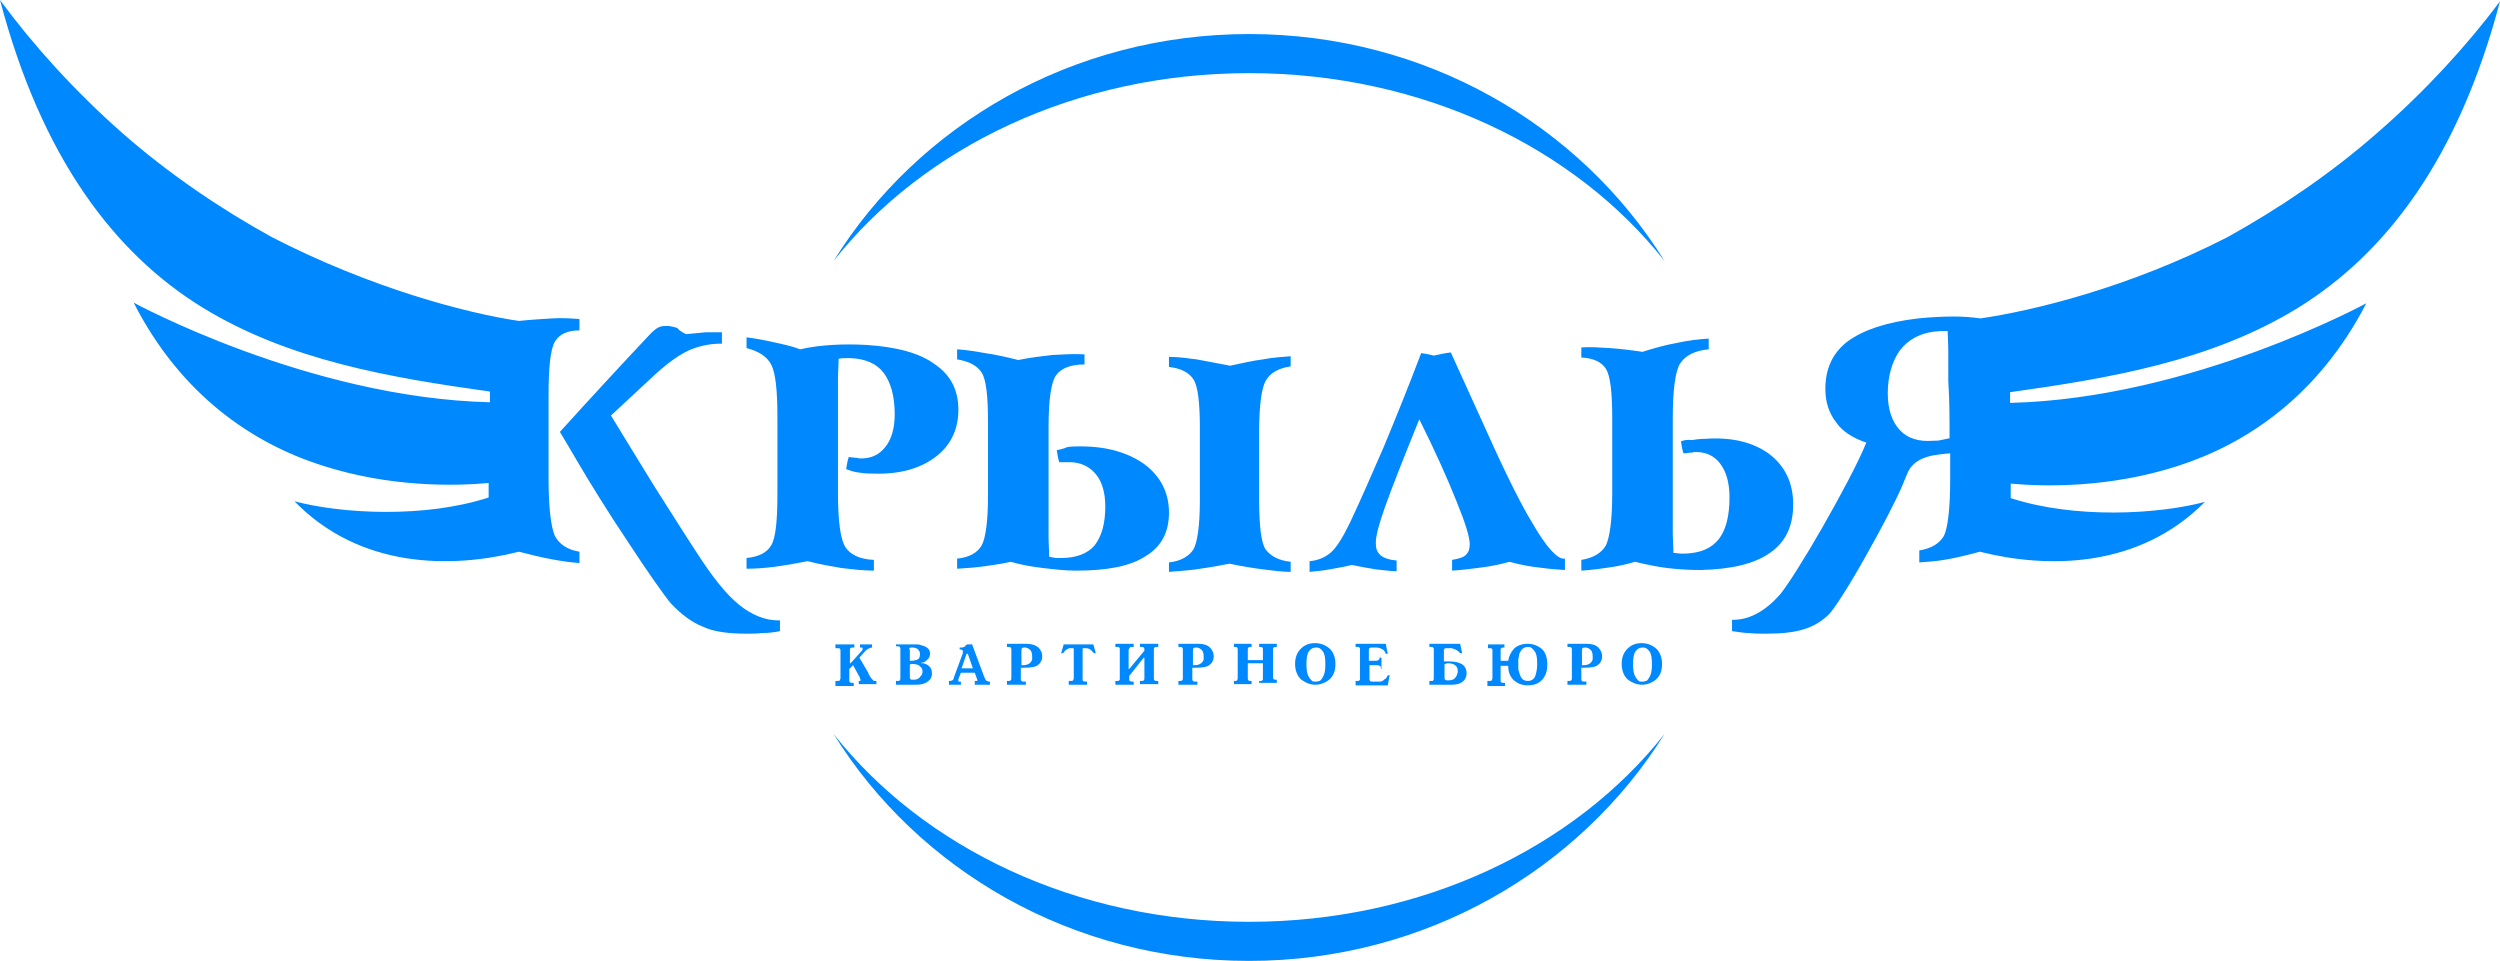 <?xml version="1.0" encoding="UTF-8"?> <svg xmlns="http://www.w3.org/2000/svg" viewBox="0 0 120 46.124" fill="none"><path fill-rule="evenodd" clip-rule="evenodd" d="M59.955 1.634C68.429 1.634 75.844 5.992 79.899 12.53C75.602 7.082 68.278 3.511 59.955 3.511C51.632 3.511 44.308 7.082 40.01 12.53C44.066 5.992 51.48 1.634 59.955 1.634ZM40.131 30.931H41.009V31.082H40.948C40.888 31.082 40.827 31.082 40.827 31.112C40.797 31.142 40.797 31.142 40.797 31.173C40.797 31.173 40.797 31.173 40.797 31.203C40.797 31.203 40.797 31.203 40.797 31.233V31.838H40.827L41.342 31.264C41.372 31.233 41.402 31.203 41.402 31.173C41.402 31.142 41.402 31.142 41.402 31.112C41.402 31.082 41.402 31.082 41.372 31.082C41.342 31.082 41.342 31.082 41.312 31.082H41.281V30.931H41.856V31.082C41.796 31.082 41.735 31.112 41.675 31.142C41.614 31.173 41.584 31.203 41.523 31.264L41.251 31.566L41.675 32.292C41.675 32.323 41.705 32.353 41.705 32.383C41.735 32.413 41.735 32.444 41.766 32.474C41.796 32.535 41.826 32.565 41.856 32.595C41.886 32.626 41.917 32.656 41.947 32.686H41.977H42.008H42.068V32.837H41.221V32.686H41.251H41.281L41.312 32.656V32.626C41.312 32.626 41.312 32.595 41.281 32.595V32.565V32.535L40.948 31.93L40.767 32.111V32.595C40.767 32.595 40.767 32.595 40.767 32.626C40.767 32.626 40.767 32.626 40.767 32.656C40.767 32.686 40.767 32.716 40.797 32.746C40.827 32.777 40.858 32.777 40.918 32.777H40.978V32.928H40.101V32.686H40.161C40.252 32.686 40.282 32.686 40.313 32.656C40.313 32.626 40.343 32.595 40.343 32.565V31.233C40.343 31.203 40.343 31.173 40.313 31.142C40.313 31.112 40.252 31.112 40.161 31.112H40.101V30.931H40.131ZM43.006 30.931H43.854C43.884 30.931 43.944 30.931 44.005 30.931C44.066 30.931 44.126 30.931 44.187 30.961C44.308 30.991 44.398 31.021 44.489 31.082C44.58 31.142 44.641 31.233 44.641 31.384C44.641 31.476 44.61 31.566 44.55 31.627C44.489 31.687 44.429 31.748 44.368 31.778C44.338 31.778 44.308 31.808 44.278 31.808C44.247 31.808 44.217 31.808 44.217 31.808V31.838C44.247 31.838 44.247 31.838 44.278 31.838C44.308 31.838 44.308 31.838 44.338 31.838C44.429 31.869 44.52 31.899 44.61 31.99C44.701 32.081 44.731 32.172 44.731 32.323C44.731 32.353 44.731 32.383 44.731 32.413C44.731 32.444 44.701 32.474 44.701 32.505C44.671 32.595 44.61 32.656 44.489 32.746C44.398 32.807 44.217 32.867 44.005 32.867H43.006V32.686H43.067C43.127 32.686 43.188 32.686 43.188 32.656C43.218 32.626 43.218 32.595 43.218 32.505V31.233V31.203C43.218 31.203 43.218 31.203 43.218 31.173C43.218 31.173 43.218 31.173 43.218 31.142C43.218 31.142 43.218 31.142 43.218 31.112C43.218 31.082 43.188 31.082 43.188 31.052C43.158 31.021 43.127 31.021 43.067 31.021H43.006V30.931ZM43.672 31.899V32.505C43.672 32.535 43.672 32.565 43.703 32.595C43.703 32.626 43.763 32.626 43.854 32.626C43.975 32.626 44.066 32.595 44.126 32.535C44.187 32.474 44.217 32.413 44.247 32.383C44.247 32.353 44.278 32.323 44.278 32.292C44.278 32.262 44.278 32.232 44.278 32.232C44.278 32.202 44.278 32.202 44.278 32.172C44.278 32.141 44.247 32.111 44.247 32.081C44.217 32.02 44.156 31.99 44.096 31.93C44.035 31.899 43.914 31.869 43.793 31.869C43.793 31.869 43.763 31.869 43.733 31.869C43.703 31.899 43.672 31.899 43.672 31.899ZM43.672 31.233V31.718H43.703H43.733C43.854 31.718 43.975 31.687 44.035 31.657C44.126 31.627 44.156 31.536 44.156 31.415C44.156 31.384 44.156 31.384 44.156 31.354C44.156 31.324 44.156 31.294 44.126 31.264C44.096 31.203 44.066 31.173 44.035 31.142C43.975 31.112 43.914 31.082 43.793 31.082C43.703 31.082 43.672 31.082 43.642 31.112C43.672 31.173 43.672 31.203 43.672 31.233ZM46.638 30.87L47.213 32.413C47.213 32.413 47.213 32.444 47.243 32.474C47.243 32.505 47.274 32.535 47.274 32.565C47.274 32.595 47.304 32.595 47.304 32.626C47.304 32.656 47.334 32.656 47.334 32.656C47.334 32.656 47.334 32.656 47.364 32.686C47.364 32.686 47.364 32.686 47.395 32.686C47.395 32.686 47.425 32.716 47.455 32.716C47.486 32.716 47.486 32.716 47.516 32.716V32.867H46.789V32.686H46.88C46.88 32.686 46.88 32.686 46.91 32.686C46.91 32.686 46.91 32.686 46.91 32.656V32.626L46.789 32.292H46.123L46.002 32.595C46.002 32.595 46.002 32.595 46.002 32.626C46.002 32.626 46.002 32.626 46.002 32.656V32.686V32.716C46.002 32.716 46.002 32.716 46.033 32.716H46.063H46.123V32.867H45.548V32.686C45.609 32.686 45.669 32.686 45.7 32.656C45.73 32.656 45.761 32.626 45.761 32.595C45.761 32.565 45.791 32.565 45.791 32.535V32.505L46.215 31.354V31.324V31.294V31.264V31.233C46.215 31.233 46.214 31.203 46.184 31.203C46.184 31.203 46.154 31.173 46.093 31.173H46.063V31.082C46.123 31.082 46.154 31.082 46.184 31.082C46.214 31.082 46.245 31.052 46.275 31.052C46.305 31.052 46.336 31.021 46.336 30.991C46.366 30.961 46.396 30.961 46.426 30.931H46.638V30.87ZM46.396 31.384L46.154 32.081H46.699L46.456 31.384H46.396ZM48.999 32.111V32.565C48.999 32.626 48.999 32.656 49.029 32.686C49.059 32.716 49.09 32.716 49.15 32.716H49.241V32.867H48.333V32.686H48.394C48.454 32.686 48.484 32.686 48.514 32.656C48.545 32.626 48.545 32.595 48.545 32.535V31.203C48.545 31.142 48.545 31.112 48.514 31.082C48.484 31.052 48.454 31.052 48.394 31.052H48.333V30.901H49.18C49.18 30.901 49.18 30.901 49.211 30.901C49.211 30.901 49.211 30.901 49.241 30.901C49.513 30.901 49.695 30.961 49.846 31.082C49.967 31.203 50.028 31.354 50.028 31.506C50.028 31.657 49.967 31.808 49.846 31.899C49.725 32.02 49.483 32.05 49.15 32.05H48.999V32.111ZM48.999 31.93H49.09C49.241 31.93 49.332 31.899 49.422 31.838C49.483 31.778 49.544 31.718 49.544 31.627C49.544 31.596 49.544 31.596 49.544 31.566C49.544 31.536 49.544 31.536 49.544 31.506C49.544 31.384 49.513 31.294 49.483 31.233C49.422 31.173 49.392 31.142 49.332 31.112C49.301 31.112 49.271 31.082 49.241 31.082C49.211 31.082 49.18 31.082 49.18 31.082C49.12 31.082 49.09 31.082 49.059 31.112C49.029 31.142 49.029 31.173 49.029 31.233V31.93H48.999ZM52.479 30.931L52.6 31.354H52.51C52.419 31.264 52.358 31.173 52.267 31.142C52.207 31.112 52.116 31.112 52.086 31.112C52.056 31.112 52.025 31.112 51.995 31.112C51.965 31.112 51.965 31.142 51.965 31.203V32.565C51.965 32.565 51.965 32.565 51.965 32.595C51.965 32.595 51.965 32.595 51.965 32.626C51.965 32.656 51.965 32.686 51.995 32.686C52.025 32.716 52.056 32.716 52.116 32.716H52.176V32.867H51.299V32.686H51.359C51.45 32.686 51.48 32.686 51.511 32.656C51.511 32.626 51.541 32.595 51.541 32.565V31.203C51.541 31.142 51.541 31.112 51.511 31.112C51.48 31.112 51.45 31.112 51.42 31.112H51.39H51.359C51.299 31.112 51.269 31.142 51.208 31.173C51.148 31.203 51.087 31.264 51.026 31.354H50.936L51.057 30.931H52.479ZM54.174 31.203V32.111H54.204L54.931 31.233V31.203C54.931 31.142 54.931 31.112 54.901 31.082C54.87 31.052 54.84 31.052 54.779 31.052H54.719V30.901H55.596V31.052H55.536C55.475 31.052 55.445 31.052 55.415 31.082C55.385 31.112 55.385 31.142 55.385 31.203V32.535C55.385 32.595 55.385 32.626 55.415 32.656C55.445 32.686 55.475 32.686 55.536 32.686H55.596V32.837H54.719V32.686H54.779C54.84 32.686 54.87 32.686 54.901 32.656C54.931 32.626 54.931 32.595 54.931 32.535V31.566H54.901L54.204 32.444V32.565C54.204 32.565 54.204 32.565 54.204 32.595C54.204 32.595 54.204 32.595 54.204 32.626C54.204 32.656 54.204 32.686 54.234 32.686C54.265 32.716 54.295 32.716 54.355 32.716H54.416V32.867H53.538V32.686H53.599C53.66 32.686 53.72 32.686 53.72 32.656C53.75 32.626 53.75 32.626 53.75 32.595C53.75 32.595 53.75 32.595 53.75 32.565C53.75 32.565 53.75 32.565 53.75 32.535V31.203C53.75 31.203 53.75 31.203 53.75 31.173C53.75 31.173 53.75 31.173 53.75 31.142C53.75 31.112 53.75 31.082 53.72 31.082C53.69 31.052 53.66 31.052 53.599 31.052H53.538V30.901H54.416V31.052H54.355C54.295 31.052 54.234 31.052 54.234 31.082C54.204 31.112 54.204 31.112 54.204 31.142C54.174 31.173 54.174 31.173 54.174 31.203ZM57.231 32.111V32.565C57.231 32.626 57.231 32.656 57.261 32.686C57.291 32.716 57.322 32.716 57.382 32.716H57.473V32.867H56.565V32.686H56.626C56.686 32.686 56.716 32.686 56.746 32.656C56.777 32.626 56.777 32.595 56.777 32.535V31.203C56.777 31.142 56.777 31.112 56.746 31.082C56.716 31.052 56.686 31.052 56.626 31.052H56.565V30.901H57.443C57.443 30.901 57.443 30.901 57.473 30.901C57.473 30.901 57.473 30.901 57.503 30.901C57.776 30.901 57.957 30.961 58.078 31.082C58.199 31.203 58.26 31.354 58.26 31.506C58.26 31.657 58.199 31.808 58.078 31.899C57.957 32.02 57.715 32.05 57.382 32.05H57.231V32.111ZM57.231 31.93H57.322C57.473 31.93 57.564 31.899 57.654 31.838C57.715 31.778 57.776 31.718 57.776 31.627C57.776 31.596 57.776 31.596 57.776 31.566C57.776 31.536 57.776 31.536 57.776 31.506C57.776 31.384 57.745 31.294 57.715 31.233C57.654 31.173 57.624 31.142 57.564 31.112C57.533 31.112 57.503 31.082 57.473 31.082C57.443 31.082 57.412 31.082 57.412 31.082C57.352 31.082 57.322 31.082 57.291 31.112C57.261 31.142 57.261 31.173 57.261 31.233V31.93H57.231ZM59.41 32.565V31.203C59.41 31.142 59.41 31.112 59.38 31.082C59.349 31.052 59.319 31.052 59.258 31.052H59.228V30.901H60.076V31.052H60.045C59.985 31.052 59.955 31.052 59.924 31.082C59.894 31.112 59.894 31.142 59.894 31.203V31.687H60.62V31.203C60.62 31.203 60.62 31.203 60.62 31.173C60.62 31.173 60.62 31.173 60.62 31.142C60.62 31.112 60.62 31.082 60.59 31.082C60.56 31.052 60.53 31.052 60.469 31.052H60.439V30.901H61.286V31.052C61.196 31.052 61.165 31.052 61.135 31.082C61.105 31.112 61.105 31.142 61.105 31.173V32.505C61.105 32.535 61.105 32.565 61.135 32.595C61.165 32.626 61.196 32.626 61.256 32.626H61.286V32.777H60.439V32.686H60.469C60.53 32.686 60.59 32.686 60.59 32.656C60.62 32.626 60.62 32.626 60.62 32.595C60.62 32.595 60.62 32.595 60.62 32.565C60.62 32.565 60.62 32.565 60.62 32.535V31.838H59.894V32.535C59.894 32.595 59.894 32.626 59.924 32.656C59.955 32.686 59.985 32.686 60.045 32.686H60.076V32.837H59.228V32.686H59.258C59.319 32.686 59.349 32.686 59.38 32.656C59.38 32.656 59.41 32.595 59.41 32.565ZM63.133 32.867C62.89 32.867 62.678 32.777 62.467 32.626C62.285 32.474 62.164 32.202 62.164 31.869C62.164 31.566 62.255 31.324 62.436 31.142C62.618 30.961 62.83 30.87 63.133 30.87C63.374 30.87 63.617 30.961 63.798 31.112C63.98 31.264 64.101 31.536 64.101 31.869C64.101 32.202 64.01 32.444 63.798 32.626C63.617 32.777 63.374 32.867 63.133 32.867ZM63.133 32.716C63.163 32.716 63.193 32.716 63.223 32.716C63.254 32.716 63.284 32.686 63.344 32.686C63.405 32.656 63.465 32.565 63.526 32.444C63.587 32.323 63.617 32.141 63.617 31.899C63.617 31.596 63.586 31.384 63.495 31.264C63.405 31.142 63.314 31.082 63.223 31.082H63.193H63.163C63.011 31.082 62.92 31.142 62.83 31.264C62.739 31.384 62.709 31.596 62.709 31.899C62.709 32.141 62.739 32.323 62.8 32.444C62.86 32.565 62.92 32.626 62.981 32.686C63.011 32.716 63.072 32.716 63.102 32.716C63.072 32.716 63.102 32.716 63.133 32.716ZM66.522 30.931L66.613 31.384H66.522C66.522 31.384 66.492 31.354 66.492 31.324C66.492 31.294 66.462 31.294 66.462 31.264C66.431 31.203 66.371 31.173 66.31 31.142C66.25 31.112 66.159 31.082 66.068 31.082H65.856C65.796 31.082 65.766 31.082 65.735 31.112C65.705 31.142 65.705 31.173 65.705 31.233V31.718H65.886C66.038 31.718 66.129 31.718 66.159 31.687C66.189 31.657 66.219 31.627 66.219 31.596C66.219 31.596 66.219 31.596 66.219 31.566H66.31V32.111H66.28C66.28 32.111 66.28 32.111 66.28 32.081C66.28 32.081 66.28 32.081 66.28 32.05C66.28 32.05 66.28 32.05 66.28 32.02C66.28 31.99 66.25 31.96 66.219 31.96C66.189 31.93 66.129 31.93 66.038 31.93H65.735V32.565C65.735 32.626 65.735 32.656 65.766 32.686C65.796 32.716 65.826 32.716 65.886 32.716H66.129C66.159 32.716 66.219 32.716 66.25 32.716C66.31 32.716 66.371 32.686 66.401 32.656C66.431 32.626 66.462 32.595 66.522 32.565C66.552 32.535 66.582 32.474 66.613 32.413H66.704L66.613 32.898H65.069V32.686H65.13C65.191 32.686 65.251 32.686 65.251 32.656C65.281 32.626 65.281 32.626 65.281 32.595C65.281 32.595 65.281 32.595 65.281 32.565C65.281 32.565 65.281 32.565 65.281 32.535V31.173C65.281 31.142 65.281 31.112 65.251 31.082C65.251 31.052 65.191 31.052 65.13 31.052H65.069V30.901H66.522V30.931ZM70.093 30.931L70.184 31.354H70.093C70.033 31.294 69.972 31.233 69.912 31.203C69.851 31.173 69.791 31.142 69.76 31.142C69.73 31.142 69.7 31.112 69.669 31.112C69.639 31.112 69.609 31.112 69.549 31.112C69.549 31.112 69.549 31.112 69.518 31.112C69.518 31.112 69.518 31.112 69.488 31.112C69.488 31.112 69.488 31.112 69.458 31.112C69.397 31.112 69.337 31.112 69.337 31.142C69.306 31.173 69.306 31.173 69.306 31.203C69.306 31.203 69.306 31.203 69.306 31.233C69.306 31.233 69.306 31.233 69.306 31.264V31.748C69.337 31.748 69.397 31.748 69.427 31.748C69.458 31.748 69.518 31.748 69.549 31.748C69.791 31.748 69.972 31.778 70.154 31.869C70.305 31.96 70.396 32.111 70.396 32.323C70.396 32.474 70.335 32.626 70.214 32.716C70.093 32.807 69.942 32.867 69.7 32.867H68.61V32.686H68.671C68.671 32.686 68.671 32.686 68.701 32.686C68.701 32.686 68.701 32.686 68.731 32.686C68.762 32.686 68.792 32.686 68.792 32.656C68.822 32.626 68.822 32.595 68.822 32.535V31.203C68.822 31.142 68.822 31.112 68.792 31.082C68.762 31.052 68.731 31.052 68.671 31.052H68.61V30.901H70.093V30.931ZM69.337 31.869V32.505C69.337 32.565 69.337 32.595 69.367 32.626C69.397 32.656 69.427 32.656 69.488 32.656H69.518H69.549C69.669 32.656 69.76 32.626 69.821 32.565C69.882 32.505 69.912 32.444 69.942 32.383C69.942 32.353 69.942 32.323 69.972 32.292C69.972 32.262 69.972 32.232 69.972 32.202C69.972 32.111 69.942 32.02 69.882 31.96C69.821 31.899 69.7 31.838 69.549 31.838C69.518 31.838 69.488 31.838 69.458 31.838C69.397 31.869 69.367 31.869 69.337 31.869ZM71.365 30.931H72.212V31.082H72.181C72.121 31.082 72.061 31.082 72.061 31.112C72.03 31.142 72.03 31.142 72.03 31.173C72.03 31.173 72.03 31.173 72.03 31.203C72.03 31.203 72.03 31.203 72.03 31.233V31.718H72.394C72.424 31.506 72.514 31.324 72.666 31.142C72.817 30.991 73.059 30.901 73.332 30.901C73.574 30.901 73.816 30.991 73.998 31.142C74.179 31.294 74.27 31.566 74.27 31.899C74.27 32.232 74.179 32.474 73.998 32.656C73.816 32.837 73.574 32.898 73.332 32.898C73.059 32.898 72.847 32.807 72.666 32.656C72.484 32.474 72.394 32.262 72.394 31.96H72.03V32.656C72.03 32.686 72.03 32.746 72.061 32.746C72.061 32.777 72.121 32.777 72.212 32.777C72.212 32.777 72.212 32.777 72.242 32.777V32.928H71.395V32.686C71.395 32.686 71.395 32.686 71.425 32.686C71.425 32.686 71.425 32.686 71.455 32.686C71.546 32.686 71.576 32.686 71.606 32.656C71.606 32.626 71.637 32.595 71.637 32.565V31.233C71.637 31.203 71.637 31.142 71.606 31.142C71.606 31.112 71.546 31.112 71.455 31.112C71.455 31.112 71.455 31.112 71.425 31.112V30.931H71.365ZM73.332 31.052C73.21 31.052 73.09 31.112 73.029 31.203C72.969 31.294 72.908 31.384 72.908 31.506C72.878 31.596 72.878 31.657 72.878 31.718C72.878 31.778 72.878 31.838 72.878 31.869C72.878 31.899 72.878 31.96 72.878 32.02C72.878 32.081 72.878 32.172 72.908 32.232C72.938 32.353 72.969 32.444 73.029 32.535C73.09 32.626 73.18 32.686 73.332 32.686C73.513 32.686 73.634 32.595 73.695 32.444C73.755 32.262 73.785 32.081 73.785 31.869C73.785 31.566 73.755 31.384 73.665 31.264C73.574 31.142 73.513 31.082 73.422 31.052C73.392 31.052 73.392 31.052 73.362 31.052H73.332ZM75.904 32.111V32.565C75.904 32.626 75.904 32.656 75.934 32.686C75.965 32.716 75.995 32.716 76.055 32.716H76.146V32.867H75.238V32.686H75.299C75.359 32.686 75.39 32.686 75.42 32.656C75.45 32.626 75.45 32.595 75.45 32.535V31.203C75.45 31.142 75.45 31.112 75.42 31.082C75.39 31.052 75.359 31.052 75.299 31.052H75.238V30.901H76.086C76.086 30.901 76.086 30.901 76.116 30.901C76.116 30.901 76.116 30.901 76.146 30.901C76.419 30.901 76.6 30.961 76.721 31.082C76.842 31.203 76.903 31.354 76.903 31.506C76.903 31.657 76.842 31.808 76.721 31.899C76.6 32.02 76.358 32.05 76.025 32.05H75.904V32.111ZM75.904 31.93H75.995C76.146 31.93 76.237 31.899 76.328 31.838C76.388 31.778 76.449 31.718 76.449 31.627C76.449 31.596 76.449 31.596 76.449 31.566C76.449 31.536 76.449 31.536 76.449 31.506C76.449 31.384 76.419 31.294 76.388 31.233C76.328 31.173 76.297 31.142 76.237 31.112C76.207 31.112 76.177 31.082 76.146 31.082C76.116 31.082 76.086 31.082 76.086 31.082C76.025 31.082 75.995 31.082 75.965 31.112C75.934 31.142 75.934 31.173 75.934 31.233V31.93H75.904ZM78.809 32.867C78.567 32.867 78.356 32.777 78.144 32.626C77.962 32.474 77.841 32.202 77.841 31.869C77.841 31.566 77.932 31.324 78.114 31.142C78.295 30.961 78.507 30.87 78.809 30.87C79.052 30.87 79.294 30.961 79.475 31.112C79.657 31.264 79.778 31.536 79.778 31.869C79.778 32.202 79.687 32.444 79.475 32.626C79.294 32.777 79.052 32.867 78.809 32.867ZM78.809 32.716C78.84 32.716 78.87 32.716 78.9 32.716C78.931 32.716 78.961 32.686 79.022 32.686C79.082 32.656 79.142 32.565 79.203 32.444C79.263 32.323 79.294 32.141 79.294 31.899C79.294 31.596 79.263 31.384 79.173 31.264C79.082 31.142 78.991 31.082 78.9 31.082H78.87H78.84C78.689 31.082 78.598 31.142 78.507 31.264C78.416 31.384 78.386 31.596 78.386 31.899C78.386 32.141 78.416 32.323 78.477 32.444C78.537 32.565 78.598 32.626 78.658 32.686C78.689 32.716 78.749 32.716 78.779 32.716C78.749 32.716 78.779 32.716 78.809 32.716ZM79.899 35.228C75.844 41.735 68.429 46.123 59.955 46.123C51.48 46.123 44.066 41.766 40.01 35.228C44.308 40.676 51.632 44.247 59.955 44.247C68.278 44.247 75.602 40.676 79.899 35.228ZM32.928 16.04C33.261 16.01 33.564 15.98 33.866 15.95C34.139 15.95 34.411 15.95 34.653 15.95C34.653 16.131 34.653 16.313 34.653 16.494C34.108 16.494 33.624 16.585 33.11 16.797C32.626 17.009 32.081 17.402 31.476 17.947C30.749 18.613 30.053 19.279 29.326 19.945C30.023 21.095 30.719 22.214 31.384 23.304C32.081 24.393 32.777 25.513 33.473 26.573C34.199 27.692 34.835 28.509 35.47 29.024C36.106 29.538 36.742 29.78 37.377 29.78C37.377 29.78 37.407 29.78 37.438 29.78C37.438 29.962 37.438 30.113 37.438 30.295C37.135 30.355 36.862 30.386 36.59 30.386C36.318 30.416 36.076 30.416 35.834 30.416C34.956 30.416 34.26 30.325 33.745 30.083C33.2 29.871 32.686 29.478 32.202 28.963C31.96 28.691 31.082 27.45 30.174 26.058C29.236 24.666 28.267 23.092 27.753 22.214C27.39 21.579 27.087 21.095 26.875 20.731C28.328 19.127 29.78 17.554 31.233 16.01C31.384 15.859 31.536 15.738 31.627 15.707C31.748 15.647 31.869 15.647 32.05 15.647C32.202 15.647 32.353 15.707 32.505 15.738C32.595 15.859 32.746 15.95 32.928 16.04ZM14.134 24.061C16.404 24.666 20.398 24.878 23.455 23.879C23.455 23.637 23.455 23.425 23.455 23.183C21.821 23.334 18.704 23.395 15.435 22.335C12.136 21.276 8.686 18.976 6.416 14.527C6.416 14.527 14.8 19.097 23.516 19.309C23.516 19.127 23.516 18.946 23.516 18.794C18.764 18.129 13.861 17.311 9.685 14.739C5.478 12.136 1.997 7.566 0 0C1.574 2.149 3.602 4.388 5.871 6.386C8.111 8.353 10.623 10.048 13.044 11.38C17.796 13.831 22.426 15.042 24.908 15.405C25.483 15.344 26.028 15.314 26.482 15.284C26.966 15.253 27.42 15.284 27.813 15.314C27.813 15.496 27.813 15.677 27.813 15.859C27.238 15.859 26.845 16.04 26.633 16.404C26.421 16.767 26.331 17.614 26.331 19.006C26.331 19.309 26.331 19.642 26.331 19.945C26.331 20.943 26.331 21.972 26.331 22.971C26.331 24.393 26.451 25.302 26.633 25.725C26.845 26.119 27.238 26.391 27.813 26.482C27.813 26.663 27.813 26.845 27.813 27.026C27.42 26.996 26.966 26.936 26.482 26.845C25.997 26.754 25.483 26.633 24.908 26.482C21.67 27.299 17.281 27.299 14.134 24.061ZM40.615 22.517C40.646 22.335 40.676 22.124 40.736 21.942C40.858 21.942 40.978 21.972 41.039 21.972C41.099 21.972 41.16 21.972 41.221 22.003C41.766 22.033 42.189 21.851 42.492 21.458C42.794 21.095 42.946 20.55 42.946 19.884C42.946 19.037 42.764 18.371 42.431 17.917C42.098 17.463 41.553 17.221 40.827 17.19C40.797 17.19 40.736 17.19 40.646 17.19C40.525 17.19 40.404 17.19 40.252 17.221C40.252 17.554 40.222 17.887 40.222 18.219C40.222 18.552 40.222 18.976 40.222 19.491C40.222 20.883 40.222 22.245 40.222 23.637C40.222 25.029 40.343 25.907 40.585 26.27C40.827 26.633 41.281 26.845 41.947 26.875C41.947 27.057 41.947 27.208 41.947 27.39C41.463 27.39 40.948 27.329 40.404 27.268C39.889 27.178 39.344 27.087 38.769 26.936C38.164 27.057 37.619 27.148 37.165 27.208C36.681 27.268 36.257 27.299 35.834 27.299C35.834 27.117 35.834 26.966 35.834 26.784C36.408 26.724 36.802 26.542 37.014 26.179C37.226 25.846 37.316 25.029 37.316 23.728C37.316 23.425 37.316 23.153 37.316 22.85C37.316 21.912 37.316 20.974 37.316 20.035C37.316 18.734 37.226 17.887 37.014 17.493C36.802 17.1 36.408 16.858 35.834 16.706C35.834 16.525 35.834 16.373 35.834 16.192C36.318 16.252 36.772 16.343 37.165 16.434C37.589 16.525 38.013 16.615 38.406 16.767C38.92 16.646 39.465 16.585 39.98 16.555C40.494 16.525 41.009 16.525 41.553 16.555C43.036 16.646 44.156 16.948 44.883 17.493C45.639 18.008 46.002 18.734 46.002 19.672C46.002 20.641 45.609 21.427 44.852 21.972C44.066 22.547 43.036 22.789 41.766 22.729C41.523 22.729 41.312 22.699 41.13 22.668C40.948 22.638 40.767 22.578 40.615 22.517ZM50.724 21.609C50.754 21.791 50.784 22.003 50.845 22.184C50.966 22.184 51.087 22.184 51.148 22.184C51.208 22.184 51.269 22.184 51.329 22.184C51.874 22.184 52.297 22.396 52.6 22.759C52.903 23.122 53.054 23.667 53.054 24.303C53.054 25.15 52.873 25.755 52.54 26.179C52.207 26.573 51.662 26.784 50.936 26.784C50.906 26.784 50.845 26.784 50.754 26.784C50.633 26.784 50.512 26.754 50.361 26.724C50.361 26.421 50.331 26.088 50.331 25.755C50.331 25.422 50.331 25.029 50.331 24.515C50.331 23.183 50.331 21.851 50.331 20.52C50.331 19.188 50.452 18.34 50.694 18.008C50.936 17.675 51.39 17.493 52.056 17.493C52.056 17.342 52.056 17.16 52.056 17.009C51.571 16.979 51.057 17.009 50.512 17.039C49.998 17.1 49.453 17.16 48.878 17.281C48.273 17.13 47.727 17.009 47.274 16.948C46.789 16.858 46.366 16.797 45.942 16.767C45.942 16.948 45.942 17.1 45.942 17.251C46.517 17.342 46.91 17.554 47.122 17.887C47.334 18.219 47.425 19.006 47.425 20.247C47.425 20.52 47.425 20.822 47.425 21.095C47.425 22.003 47.425 22.88 47.425 23.788C47.425 25.029 47.304 25.846 47.122 26.179C46.91 26.542 46.517 26.754 45.942 26.815C45.942 26.996 45.942 27.148 45.942 27.299C46.426 27.268 46.88 27.238 47.274 27.178C47.697 27.117 48.121 27.057 48.514 26.966C49.029 27.117 49.574 27.208 50.088 27.268C50.603 27.329 51.117 27.39 51.662 27.39C53.145 27.39 54.265 27.178 54.991 26.694C55.748 26.239 56.111 25.544 56.111 24.605C56.111 23.667 55.718 22.88 54.961 22.305C54.174 21.73 53.145 21.427 51.874 21.427C51.632 21.427 51.42 21.427 51.238 21.458C51.026 21.549 50.875 21.579 50.724 21.609ZM56.111 27.45C56.505 27.42 56.928 27.39 57.412 27.329C57.866 27.268 58.411 27.178 59.017 27.057C59.592 27.178 60.136 27.268 60.62 27.329C61.105 27.39 61.559 27.45 61.952 27.45C61.952 27.299 61.952 27.117 61.952 26.966C61.377 26.905 60.983 26.694 60.742 26.361C60.53 26.028 60.439 25.21 60.439 23.97C60.439 23.728 60.439 23.485 60.439 23.243C60.439 22.396 60.439 21.549 60.439 20.701C60.439 19.43 60.56 18.583 60.772 18.25C60.983 17.887 61.377 17.675 61.952 17.584C61.952 17.433 61.952 17.251 61.952 17.1C61.559 17.13 61.075 17.16 60.62 17.251C60.136 17.311 59.622 17.433 59.047 17.554C58.441 17.433 57.897 17.342 57.443 17.251C56.989 17.19 56.535 17.13 56.111 17.13C56.111 17.281 56.111 17.463 56.111 17.614C56.686 17.675 57.08 17.887 57.291 18.219C57.503 18.552 57.594 19.339 57.594 20.55C57.594 20.822 57.594 21.095 57.594 21.367C57.594 22.245 57.594 23.122 57.594 24C57.594 25.241 57.473 26.028 57.291 26.361C57.08 26.694 56.686 26.936 56.111 26.996C56.111 27.148 56.111 27.299 56.111 27.45ZM75.117 27.36C74.542 27.329 74.028 27.268 73.604 27.208C73.18 27.148 72.787 27.057 72.454 26.966C72.03 27.087 71.576 27.178 71.122 27.238C70.668 27.299 70.184 27.36 69.7 27.39C69.7 27.208 69.7 27.057 69.7 26.875C70.033 26.814 70.245 26.754 70.366 26.633C70.487 26.512 70.547 26.361 70.547 26.119C70.547 25.785 70.335 25.09 69.912 24.061C69.488 23.001 68.913 21.7 68.126 20.126C67.339 22.063 66.794 23.455 66.492 24.303C66.189 25.15 66.038 25.725 66.038 26.058C66.038 26.331 66.098 26.512 66.28 26.663C66.431 26.784 66.674 26.875 67.037 26.905C67.037 27.087 67.037 27.238 67.037 27.42C66.734 27.42 66.401 27.36 66.038 27.329C65.675 27.268 65.311 27.208 64.888 27.117C64.525 27.208 64.162 27.268 63.828 27.329C63.495 27.39 63.163 27.42 62.86 27.45C62.86 27.268 62.86 27.117 62.86 26.936C63.254 26.905 63.617 26.754 63.889 26.512C64.162 26.27 64.464 25.786 64.827 25.029C65.311 24 65.826 22.82 66.431 21.427C67.006 20.035 67.612 18.552 68.217 16.948C68.398 16.979 68.61 17.009 68.822 17.069C69.094 17.009 69.367 16.948 69.639 16.918C69.972 17.644 70.426 18.643 71.001 19.914C72.03 22.214 72.847 23.939 73.543 25.09C74.209 26.239 74.724 26.815 75.057 26.815C75.087 26.815 75.117 26.815 75.117 26.815C75.117 27.026 75.117 27.208 75.117 27.36ZM80.686 21.185C80.716 21.397 80.746 21.579 80.807 21.76C80.928 21.76 81.049 21.73 81.11 21.73C81.17 21.73 81.231 21.73 81.291 21.7C81.836 21.67 82.26 21.851 82.562 22.245C82.865 22.638 83.016 23.183 83.016 23.879C83.016 24.787 82.835 25.453 82.502 25.877C82.139 26.331 81.624 26.542 80.898 26.573C80.868 26.573 80.807 26.573 80.716 26.573C80.595 26.573 80.474 26.542 80.323 26.542C80.323 26.209 80.293 25.877 80.293 25.544C80.293 25.21 80.293 24.787 80.293 24.242C80.293 22.85 80.293 21.458 80.293 20.096C80.293 18.704 80.413 17.796 80.656 17.433C80.898 17.069 81.352 16.827 82.018 16.767C82.018 16.585 82.018 16.434 82.018 16.252C81.534 16.282 81.019 16.343 80.474 16.464C79.96 16.555 79.415 16.706 78.84 16.888C78.234 16.797 77.69 16.736 77.236 16.706C76.751 16.676 76.328 16.646 75.904 16.676C75.904 16.858 75.904 17.009 75.904 17.16C76.479 17.19 76.873 17.372 77.085 17.705C77.296 18.038 77.387 18.825 77.387 20.096C77.387 20.368 77.387 20.671 77.387 20.943C77.387 21.851 77.387 22.789 77.387 23.697C77.387 24.968 77.266 25.786 77.085 26.179C76.873 26.542 76.479 26.784 75.904 26.875C75.904 27.057 75.904 27.208 75.904 27.39C76.388 27.36 76.842 27.299 77.236 27.238C77.659 27.178 78.083 27.087 78.477 26.966C78.991 27.087 79.536 27.208 80.05 27.268C80.565 27.329 81.079 27.36 81.624 27.36C83.107 27.329 84.227 27.057 84.953 26.542C85.71 26.028 86.073 25.241 86.073 24.212C86.073 23.183 85.68 22.366 84.923 21.791C84.136 21.216 83.107 20.974 81.836 21.064C81.594 21.064 81.382 21.095 81.201 21.125C80.989 21.095 80.837 21.125 80.686 21.185ZM93.579 21.034C93.427 21.064 93.276 21.095 93.155 21.125C93.034 21.155 92.913 21.155 92.792 21.155C92.096 21.216 91.551 21.034 91.188 20.641C90.825 20.247 90.613 19.672 90.613 18.885C90.613 18.038 90.825 17.342 91.188 16.827C91.581 16.313 92.126 16.01 92.822 15.919C92.943 15.919 93.064 15.889 93.155 15.889C93.276 15.889 93.397 15.889 93.488 15.889C93.488 16.131 93.518 16.464 93.518 16.888C93.518 17.311 93.518 17.765 93.518 18.28C93.579 19.218 93.579 20.126 93.579 21.034ZM89.584 21.246C89.191 22.214 88.313 23.849 87.465 25.332C86.618 26.815 85.77 28.146 85.438 28.54C84.742 29.326 83.985 29.75 83.198 29.75C83.168 29.75 83.138 29.75 83.138 29.75C83.138 29.932 83.138 30.113 83.138 30.295C83.41 30.325 83.682 30.386 83.954 30.386C84.227 30.416 84.499 30.416 84.772 30.416C85.528 30.416 86.103 30.355 86.588 30.204C87.072 30.053 87.465 29.811 87.798 29.478C88.04 29.236 88.797 28.055 89.523 26.754C90.28 25.422 91.037 23.97 91.339 23.243C91.43 23.032 91.49 22.85 91.551 22.729C91.763 22.214 92.247 21.912 93.034 21.821C93.276 21.791 93.488 21.76 93.609 21.76C93.609 22.184 93.609 22.578 93.609 23.001C93.609 24.454 93.488 25.362 93.306 25.725C93.094 26.088 92.701 26.331 92.126 26.421C92.126 26.603 92.126 26.784 92.126 26.996C92.55 26.966 93.004 26.936 93.488 26.845C93.972 26.754 94.487 26.633 95.031 26.482C98.27 27.299 102.658 27.299 105.836 24.091C103.566 24.696 99.571 24.908 96.514 23.909C96.514 23.667 96.514 23.425 96.514 23.213C98.118 23.364 101.266 23.425 104.535 22.366C107.834 21.306 111.284 19.006 113.584 14.557C113.584 14.557 105.201 19.127 96.484 19.339C96.484 19.158 96.484 18.976 96.484 18.825C101.236 18.159 106.139 17.342 110.315 14.769C114.522 12.166 118.002 7.627 120 0.061C118.426 2.179 116.368 4.419 114.098 6.386C111.859 8.353 109.377 10.018 106.925 11.38C102.144 13.831 97.543 14.921 95.062 15.284C94.638 15.223 94.215 15.193 93.791 15.193C93.246 15.193 92.671 15.223 92.066 15.284C90.552 15.465 89.463 15.829 88.706 16.373C87.98 16.918 87.617 17.675 87.617 18.673C87.617 19.309 87.798 19.854 88.162 20.308C88.434 20.701 88.948 21.034 89.584 21.246Z" fill="#0088FE"></path></svg> 